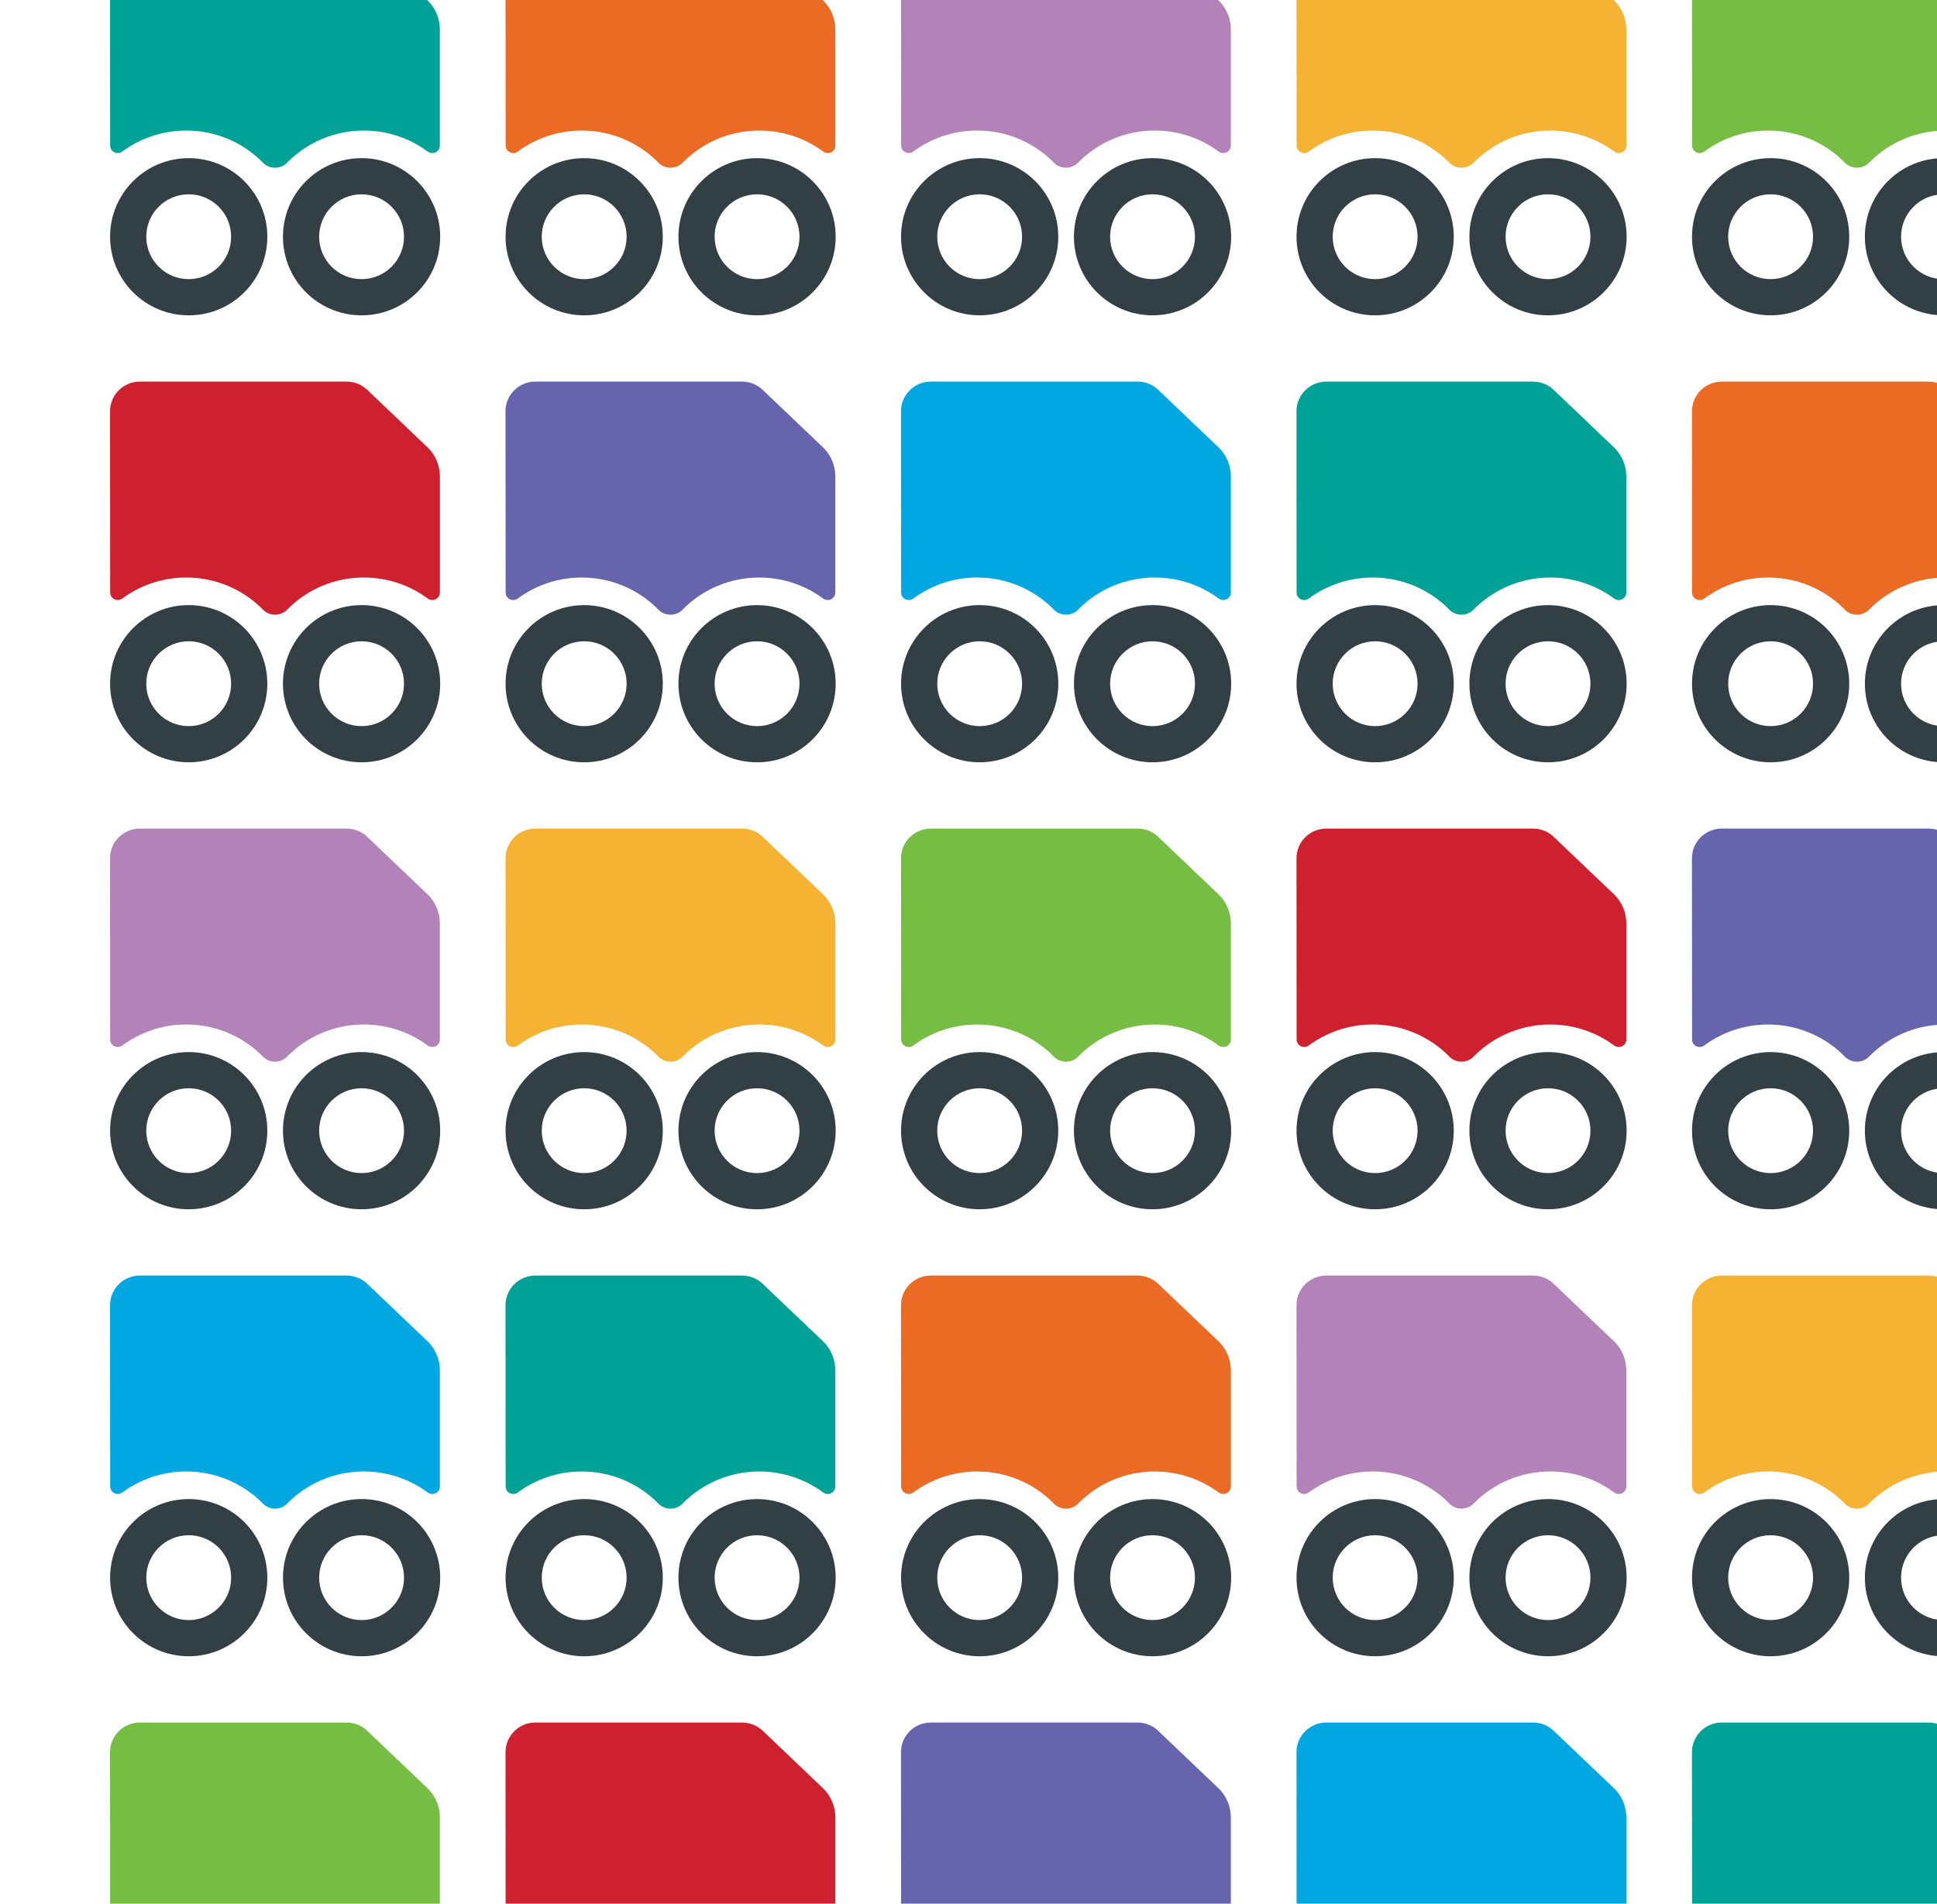 <svg width="412" height="405" viewBox="0 0 412 405" fill="none" xmlns="http://www.w3.org/2000/svg">
<path d="M93.559 30.966C93.559 31.85 92.837 32.564 91.945 32.564C91.573 32.564 91.23 32.44 90.958 32.233C87.163 29.434 82.461 27.774 77.378 27.774C71.086 27.774 65.38 30.314 61.251 34.418C60.586 35.194 59.599 35.685 58.493 35.685C57.386 35.685 56.342 35.173 55.677 34.356C51.552 30.285 45.867 27.774 39.604 27.774C34.513 27.774 29.81 29.438 26.012 32.242C25.743 32.444 25.404 32.564 25.041 32.564C24.149 32.564 23.427 31.845 23.427 30.966L23.402 -7.606C23.402 -11.09 26.251 -13.91 29.765 -13.91H73.704C75.454 -13.91 77.126 -13.196 78.328 -11.937L91.164 0.301C92.7 1.916 93.559 4.05 93.559 6.267V30.97V30.966Z" fill="#00A297"/>
<path d="M40.136 41.338C35.153 41.338 31.11 45.38 31.11 50.363C31.11 55.347 35.153 59.389 40.136 59.389C45.12 59.389 49.162 55.347 49.162 50.363C49.162 45.38 45.12 41.338 40.136 41.338ZM56.858 50.367C56.858 59.604 49.372 67.089 40.136 67.089C30.9 67.089 23.414 59.604 23.414 50.367C23.414 41.131 30.9 33.646 40.136 33.646C49.372 33.646 56.858 41.131 56.858 50.367Z" fill="#323F45"/>
<path d="M76.908 41.338C71.924 41.338 67.882 45.38 67.882 50.363C67.882 55.347 71.924 59.389 76.908 59.389C81.891 59.389 85.933 55.347 85.933 50.363C85.933 45.38 81.891 41.338 76.908 41.338ZM93.629 50.367C93.629 59.604 86.144 67.089 76.908 67.089C67.671 67.089 60.186 59.604 60.186 50.367C60.186 41.131 67.671 33.646 76.908 33.646C86.144 33.646 93.629 41.131 93.629 50.367Z" fill="#323F45"/>
<path d="M177.682 30.966C177.682 31.85 176.959 32.564 176.067 32.564C175.696 32.564 175.353 32.44 175.08 32.234C171.286 29.434 166.583 27.774 161.501 27.774C155.208 27.774 149.502 30.314 145.373 34.418C144.709 35.194 143.722 35.685 142.615 35.685C141.509 35.685 140.464 35.173 139.8 34.356C135.675 30.285 129.989 27.774 123.726 27.774C118.635 27.774 113.932 29.438 110.134 32.242C109.866 32.444 109.527 32.564 109.164 32.564C108.272 32.564 107.549 31.846 107.549 30.966L107.525 -7.605C107.525 -11.09 110.373 -13.91 113.887 -13.91H157.826C159.577 -13.91 161.249 -13.196 162.45 -11.937L175.287 0.301C176.823 1.916 177.682 4.05 177.682 6.267V30.97V30.966Z" fill="#EB6B24"/>
<path d="M124.255 41.338C119.272 41.338 115.23 45.38 115.23 50.363C115.23 55.347 119.272 59.389 124.255 59.389C129.239 59.389 133.281 55.347 133.281 50.363C133.281 45.38 129.239 41.338 124.255 41.338ZM140.977 50.367C140.977 59.604 133.492 67.089 124.255 67.089C115.019 67.089 107.534 59.604 107.534 50.367C107.534 41.131 115.019 33.646 124.255 33.646C133.492 33.646 140.977 41.131 140.977 50.367Z" fill="#323F45"/>
<path d="M161.027 41.338C156.044 41.338 152.001 45.38 152.001 50.363C152.001 55.347 156.044 59.389 161.027 59.389C166.011 59.389 170.053 55.347 170.053 50.363C170.053 45.38 166.011 41.338 161.027 41.338ZM177.749 50.367C177.749 59.604 170.263 67.089 161.027 67.089C151.791 67.089 144.305 59.604 144.305 50.367C144.305 41.131 151.791 33.646 161.027 33.646C170.263 33.646 177.749 41.131 177.749 50.367Z" fill="#323F45"/>
<path d="M261.8 30.962C261.8 31.846 261.078 32.56 260.186 32.56C259.814 32.56 259.471 32.436 259.199 32.23C255.405 29.43 250.702 27.77 245.619 27.77C239.327 27.77 233.621 30.31 229.492 34.414C228.827 35.19 227.84 35.681 226.734 35.681C225.627 35.681 224.583 35.169 223.918 34.352C219.793 30.281 214.108 27.77 207.845 27.77C202.754 27.77 198.051 29.434 194.252 32.238C193.984 32.44 193.645 32.56 193.282 32.56C192.39 32.56 191.668 31.841 191.668 30.962L191.643 -7.609C191.643 -11.094 194.492 -13.914 198.006 -13.914H241.945C243.695 -13.914 245.367 -13.2 246.569 -11.941L259.405 0.297C260.941 1.912 261.8 4.046 261.8 6.263V30.966V30.962Z" fill="#B282B9"/>
<path d="M208.374 41.338C203.39 41.338 199.348 45.38 199.348 50.363C199.348 55.347 203.39 59.389 208.374 59.389C213.357 59.389 217.399 55.347 217.399 50.363C217.399 45.38 213.357 41.338 208.374 41.338ZM225.096 50.363C225.096 59.599 217.61 67.085 208.374 67.085C199.138 67.085 191.652 59.599 191.652 50.363C191.652 41.127 199.138 33.642 208.374 33.642C217.61 33.642 225.096 41.127 225.096 50.363Z" fill="#323F45"/>
<path d="M245.145 41.338C240.162 41.338 236.12 45.38 236.12 50.363C236.12 55.347 240.162 59.389 245.145 59.389C250.129 59.389 254.171 55.347 254.171 50.363C254.171 45.38 250.129 41.338 245.145 41.338ZM261.867 50.363C261.867 59.599 254.382 67.085 245.145 67.085C235.909 67.085 228.424 59.599 228.424 50.363C228.424 41.127 235.909 33.642 245.145 33.642C254.382 33.642 261.867 41.127 261.867 50.363Z" fill="#323F45"/>
<path d="M345.919 30.966C345.919 31.85 345.196 32.564 344.304 32.564C343.933 32.564 343.59 32.44 343.317 32.234C339.523 29.434 334.82 27.774 329.738 27.774C323.445 27.774 317.739 30.314 313.61 34.418C312.946 35.194 311.959 35.685 310.852 35.685C309.746 35.685 308.701 35.173 308.036 34.356C303.912 30.285 298.226 27.774 291.963 27.774C286.872 27.774 282.169 29.438 278.371 32.242C278.102 32.444 277.764 32.564 277.401 32.564C276.509 32.564 275.786 31.846 275.786 30.966L275.761 -7.605C275.761 -11.09 278.61 -13.91 282.124 -13.91H326.063C327.814 -13.91 329.486 -13.196 330.687 -11.937L343.524 0.301C345.06 1.916 345.919 4.05 345.919 6.267V30.97V30.966Z" fill="#F6B333"/>
<path d="M292.492 41.338C287.509 41.338 283.467 45.38 283.467 50.363C283.467 55.347 287.509 59.389 292.492 59.389C297.476 59.389 301.518 55.347 301.518 50.363C301.518 45.38 297.476 41.338 292.492 41.338ZM309.214 50.367C309.214 59.604 301.729 67.089 292.492 67.089C283.256 67.089 275.771 59.604 275.771 50.367C275.771 41.131 283.256 33.646 292.492 33.646C301.729 33.646 309.214 41.131 309.214 50.367Z" fill="#323F45"/>
<path d="M329.262 41.338C324.279 41.338 320.237 45.38 320.237 50.363C320.237 55.347 324.279 59.389 329.262 59.389C334.246 59.389 338.288 55.347 338.288 50.363C338.288 45.38 334.246 41.338 329.262 41.338ZM345.984 50.367C345.984 59.604 338.499 67.089 329.262 67.089C320.026 67.089 312.541 59.604 312.541 50.367C312.541 41.131 320.026 33.646 329.262 33.646C338.499 33.646 345.984 41.131 345.984 50.367Z" fill="#323F45"/>
<path d="M430.037 30.966C430.037 31.85 429.315 32.564 428.423 32.564C428.051 32.564 427.708 32.44 427.436 32.234C423.641 29.434 418.939 27.774 413.856 27.774C407.564 27.774 401.858 30.314 397.729 34.418C397.064 35.194 396.077 35.685 394.971 35.685C393.864 35.685 392.82 35.173 392.155 34.356C388.03 30.285 382.345 27.774 376.081 27.774C370.991 27.774 366.288 29.438 362.489 32.242C362.221 32.444 361.882 32.564 361.519 32.564C360.627 32.564 359.905 31.846 359.905 30.966L359.88 -7.605C359.88 -11.09 362.729 -13.91 366.242 -13.91H410.182C411.932 -13.91 413.604 -13.196 414.806 -11.937L427.642 0.301C429.178 1.916 430.037 4.05 430.037 6.267V30.97V30.966Z" fill="#75BD43"/>
<path d="M376.61 41.338C371.626 41.338 367.584 45.38 367.584 50.363C367.584 55.347 371.626 59.389 376.61 59.389C381.593 59.389 385.635 55.347 385.635 50.363C385.635 45.38 381.593 41.338 376.61 41.338ZM393.332 50.363C393.332 59.599 385.846 67.085 376.61 67.085C367.374 67.085 359.888 59.599 359.888 50.363C359.888 41.127 367.374 33.642 376.61 33.642C385.846 33.642 393.332 41.127 393.332 50.363Z" fill="#323F45"/>
<path d="M413.381 41.338C408.397 41.338 404.355 45.38 404.355 50.363C404.355 55.347 408.397 59.389 413.381 59.389C418.364 59.389 422.406 55.347 422.406 50.363C422.406 45.38 418.364 41.338 413.381 41.338ZM430.103 50.363C430.103 59.599 422.617 67.085 413.381 67.085C404.145 67.085 396.659 59.599 396.659 50.363C396.659 41.127 404.145 33.642 413.381 33.642C422.617 33.642 430.103 41.127 430.103 50.363Z" fill="#323F45"/>
<path d="M93.564 126.057C93.564 126.94 92.841 127.655 91.949 127.655C91.578 127.655 91.235 127.531 90.963 127.324C87.168 124.525 82.465 122.865 77.383 122.865C71.09 122.865 65.384 125.405 61.255 129.509C60.591 130.285 59.604 130.776 58.498 130.776C57.391 130.776 56.346 130.264 55.682 129.447C51.557 125.376 45.871 122.865 39.608 122.865C34.517 122.865 29.814 124.529 26.016 127.333C25.748 127.535 25.409 127.655 25.046 127.655C24.154 127.655 23.431 126.936 23.431 126.057L23.407 87.485C23.407 84.001 26.255 81.181 29.769 81.181H73.708C75.459 81.181 77.131 81.895 78.332 83.154L91.169 95.392C92.705 97.007 93.564 99.141 93.564 101.358V126.061V126.057Z" fill="#CF202F"/>
<path d="M40.136 136.432C35.153 136.432 31.111 140.475 31.111 145.458C31.111 150.442 35.153 154.484 40.136 154.484C45.12 154.484 49.162 150.442 49.162 145.458C49.162 140.475 45.12 136.432 40.136 136.432ZM56.858 145.458C56.858 154.694 49.373 162.18 40.136 162.18C30.9 162.18 23.415 154.694 23.415 145.458C23.415 136.222 30.9 128.736 40.136 128.736C49.373 128.736 56.858 136.222 56.858 145.458Z" fill="#323F45"/>
<path d="M76.908 136.432C71.924 136.432 67.882 140.475 67.882 145.458C67.882 150.442 71.924 154.484 76.908 154.484C81.891 154.484 85.934 150.442 85.934 145.458C85.934 140.475 81.891 136.432 76.908 136.432ZM93.63 145.458C93.63 154.694 86.144 162.18 76.908 162.18C67.672 162.18 60.186 154.694 60.186 145.458C60.186 136.222 67.672 128.736 76.908 128.736C86.144 128.736 93.63 136.222 93.63 145.458Z" fill="#323F45"/>
<path d="M177.678 126.061C177.678 126.945 176.956 127.659 176.064 127.659C175.692 127.659 175.349 127.535 175.077 127.329C171.283 124.529 166.58 122.869 161.497 122.869C155.205 122.869 149.499 125.409 145.37 129.513C144.705 130.289 143.718 130.78 142.612 130.78C141.505 130.78 140.461 130.268 139.796 129.451C135.671 125.38 129.986 122.869 123.722 122.869C118.632 122.869 113.929 124.533 110.13 127.337C109.862 127.539 109.524 127.659 109.16 127.659C108.268 127.659 107.546 126.941 107.546 126.061L107.521 87.49C107.521 84.005 110.37 81.185 113.884 81.185H157.823C159.573 81.185 161.245 81.899 162.447 83.158L175.283 95.396C176.819 97.011 177.678 99.145 177.678 101.362V126.065V126.061Z" fill="#6564AD"/>
<path d="M124.255 136.433C119.272 136.433 115.229 140.475 115.229 145.458C115.229 150.442 119.272 154.484 124.255 154.484C129.239 154.484 133.281 150.442 133.281 145.458C133.281 140.475 129.239 136.433 124.255 136.433ZM140.977 145.463C140.977 154.699 133.491 162.184 124.255 162.184C115.019 162.184 107.533 154.699 107.533 145.463C107.533 136.226 115.019 128.741 124.255 128.741C133.491 128.741 140.977 136.226 140.977 145.463Z" fill="#323F45"/>
<path d="M161.026 136.433C156.042 136.433 152 140.475 152 145.458C152 150.442 156.042 154.484 161.026 154.484C166.009 154.484 170.051 150.442 170.051 145.458C170.051 140.475 166.009 136.433 161.026 136.433ZM177.747 145.463C177.747 154.699 170.262 162.184 161.026 162.184C151.789 162.184 144.304 154.699 144.304 145.463C144.304 136.226 151.789 128.741 161.026 128.741C170.262 128.741 177.747 136.226 177.747 145.463Z" fill="#323F45"/>
<path d="M261.801 126.057C261.801 126.941 261.078 127.655 260.186 127.655C259.815 127.655 259.472 127.531 259.2 127.325C255.405 124.525 250.702 122.865 245.62 122.865C239.328 122.865 233.622 125.405 229.493 129.509C228.828 130.285 227.841 130.776 226.735 130.776C225.628 130.776 224.584 130.264 223.919 129.447C219.794 125.376 214.109 122.865 207.845 122.865C202.754 122.865 198.052 124.529 194.253 127.333C193.985 127.535 193.646 127.655 193.283 127.655C192.391 127.655 191.668 126.936 191.668 126.057L191.644 87.486C191.644 84.001 194.493 81.181 198.006 81.181H241.945C243.696 81.181 245.368 81.895 246.57 83.154L259.406 95.392C260.942 97.007 261.801 99.141 261.801 101.358V126.061V126.057Z" fill="#00A7E0"/>
<path d="M208.378 136.433C203.394 136.433 199.352 140.475 199.352 145.458C199.352 150.442 203.394 154.484 208.378 154.484C213.361 154.484 217.403 150.442 217.403 145.458C217.403 140.475 213.361 136.433 208.378 136.433ZM225.1 145.458C225.1 154.694 217.614 162.18 208.378 162.18C199.142 162.18 191.656 154.694 191.656 145.458C191.656 136.222 199.142 128.736 208.378 128.736C217.614 128.736 225.1 136.222 225.1 145.458Z" fill="#323F45"/>
<path d="M245.149 136.433C240.165 136.433 236.123 140.475 236.123 145.458C236.123 150.442 240.165 154.484 245.149 154.484C250.132 154.484 254.174 150.442 254.174 145.458C254.174 140.475 250.132 136.433 245.149 136.433ZM261.871 145.458C261.871 154.694 254.385 162.18 245.149 162.18C235.913 162.18 228.427 154.694 228.427 145.458C228.427 136.222 235.913 128.736 245.149 128.736C254.385 128.736 261.871 136.222 261.871 145.458Z" fill="#323F45"/>
<path d="M345.915 126.061C345.915 126.945 345.192 127.659 344.301 127.659C343.929 127.659 343.586 127.535 343.314 127.329C339.519 124.529 334.817 122.869 329.734 122.869C323.442 122.869 317.736 125.409 313.607 129.513C312.942 130.289 311.955 130.78 310.849 130.78C309.742 130.78 308.698 130.268 308.033 129.451C303.908 125.38 298.223 122.869 291.959 122.869C286.869 122.869 282.166 124.533 278.367 127.337C278.099 127.539 277.76 127.659 277.397 127.659C276.505 127.659 275.783 126.941 275.783 126.061L275.758 87.49C275.758 84.005 278.607 81.185 282.12 81.185H326.059C327.81 81.185 329.482 81.899 330.684 83.158L343.52 95.396C345.056 97.011 345.915 99.145 345.915 101.362V126.065V126.061Z" fill="#00A297"/>
<path d="M292.493 136.433C287.509 136.433 283.467 140.475 283.467 145.458C283.467 150.442 287.509 154.484 292.493 154.484C297.476 154.484 301.518 150.442 301.518 145.458C301.518 140.475 297.476 136.433 292.493 136.433ZM309.214 145.463C309.214 154.699 301.729 162.184 292.493 162.184C283.256 162.184 275.771 154.699 275.771 145.463C275.771 136.226 283.256 128.741 292.493 128.741C301.729 128.741 309.214 136.226 309.214 145.463Z" fill="#323F45"/>
<path d="M329.264 136.433C324.281 136.433 320.239 140.475 320.239 145.458C320.239 150.442 324.281 154.484 329.264 154.484C334.248 154.484 338.29 150.442 338.29 145.458C338.29 140.475 334.248 136.433 329.264 136.433ZM345.986 145.463C345.986 154.699 338.5 162.184 329.264 162.184C320.028 162.184 312.542 154.699 312.542 145.463C312.542 136.226 320.028 128.741 329.264 128.741C338.5 128.741 345.986 136.226 345.986 145.463Z" fill="#323F45"/>
<path d="M430.037 126.061C430.037 126.945 429.314 127.659 428.422 127.659C428.051 127.659 427.708 127.535 427.436 127.329C423.641 124.529 418.938 122.869 413.856 122.869C407.563 122.869 401.857 125.409 397.729 129.513C397.064 130.289 396.077 130.78 394.971 130.78C393.864 130.78 392.819 130.268 392.155 129.451C388.03 125.38 382.345 122.869 376.081 122.869C370.99 122.869 366.288 124.533 362.489 127.337C362.221 127.539 361.882 127.659 361.519 127.659C360.627 127.659 359.904 126.941 359.904 126.061L359.88 87.49C359.88 84.005 362.728 81.185 366.242 81.185H410.181C411.932 81.185 413.604 81.899 414.805 83.158L427.642 95.396C429.178 97.011 430.037 99.145 430.037 101.362V126.065V126.061Z" fill="#EB6B24"/>
<path d="M376.61 136.433C371.627 136.433 367.585 140.475 367.585 145.458C367.585 150.442 371.627 154.484 376.61 154.484C381.594 154.484 385.636 150.442 385.636 145.458C385.636 140.475 381.594 136.433 376.61 136.433ZM393.332 145.463C393.332 154.699 385.847 162.184 376.61 162.184C367.374 162.184 359.889 154.699 359.889 145.463C359.889 136.226 367.374 128.741 376.61 128.741C385.847 128.741 393.332 136.226 393.332 145.463Z" fill="#323F45"/>
<path d="M413.382 136.433C408.399 136.433 404.356 140.475 404.356 145.458C404.356 150.442 408.399 154.484 413.382 154.484C418.366 154.484 422.408 150.442 422.408 145.458C422.408 140.475 418.366 136.433 413.382 136.433ZM430.104 145.463C430.104 154.699 422.618 162.184 413.382 162.184C404.146 162.184 396.66 154.699 396.66 145.463C396.66 136.226 404.146 128.741 413.382 128.741C422.618 128.741 430.104 136.226 430.104 145.463Z" fill="#323F45"/>
<path d="M93.563 221.152C93.563 222.035 92.841 222.75 91.949 222.75C91.577 222.75 91.234 222.626 90.962 222.419C87.168 219.62 82.465 217.96 77.382 217.96C71.09 217.96 65.384 220.499 61.255 224.603C60.59 225.38 59.603 225.871 58.497 225.871C57.39 225.871 56.346 225.359 55.681 224.542C51.556 220.471 45.871 217.96 39.608 217.96C34.517 217.96 29.814 219.624 26.015 222.428C25.747 222.63 25.409 222.75 25.045 222.75C24.153 222.75 23.431 222.031 23.431 221.152L23.406 182.58C23.406 179.096 26.255 176.276 29.768 176.276H73.707C75.458 176.276 77.13 176.99 78.332 178.249L91.168 190.487C92.704 192.101 93.563 194.236 93.563 196.453V221.156V221.152Z" fill="#B282B9"/>
<path d="M40.137 231.528C35.153 231.528 31.111 235.57 31.111 240.553C31.111 245.537 35.153 249.579 40.137 249.579C45.12 249.579 49.163 245.537 49.163 240.553C49.163 235.57 45.12 231.528 40.137 231.528ZM56.859 240.553C56.859 249.789 49.373 257.275 40.137 257.275C30.901 257.275 23.415 249.789 23.415 240.553C23.415 231.317 30.901 223.831 40.137 223.831C49.373 223.831 56.859 231.317 56.859 240.553Z" fill="#323F45"/>
<path d="M76.909 231.528C71.925 231.528 67.883 235.57 67.883 240.553C67.883 245.537 71.925 249.579 76.909 249.579C81.892 249.579 85.934 245.537 85.934 240.553C85.934 235.57 81.892 231.528 76.909 231.528ZM93.63 240.553C93.63 249.789 86.145 257.275 76.909 257.275C67.672 257.275 60.187 249.789 60.187 240.553C60.187 231.317 67.672 223.831 76.909 223.831C86.145 223.831 93.63 231.317 93.63 240.553Z" fill="#323F45"/>
<path d="M177.682 221.156C177.682 222.04 176.959 222.754 176.067 222.754C175.696 222.754 175.353 222.63 175.081 222.423C171.286 219.624 166.583 217.964 161.501 217.964C155.209 217.964 149.503 220.504 145.374 224.608C144.709 225.384 143.722 225.875 142.616 225.875C141.509 225.875 140.464 225.363 139.8 224.546C135.675 220.475 129.99 217.964 123.726 217.964C118.635 217.964 113.933 219.628 110.134 222.432C109.866 222.634 109.527 222.754 109.164 222.754C108.272 222.754 107.549 222.035 107.549 221.156L107.525 182.584C107.525 179.1 110.374 176.28 113.887 176.28H157.826C159.577 176.28 161.249 176.994 162.451 178.253L175.287 190.491C176.823 192.105 177.682 194.24 177.682 196.457V221.16V221.156Z" fill="#F6B333"/>
<path d="M124.255 231.528C119.272 231.528 115.229 235.57 115.229 240.554C115.229 245.537 119.272 249.579 124.255 249.579C129.239 249.579 133.281 245.537 133.281 240.554C133.281 235.57 129.239 231.528 124.255 231.528ZM140.977 240.558C140.977 249.794 133.491 257.279 124.255 257.279C115.019 257.279 107.533 249.794 107.533 240.558C107.533 231.322 115.019 223.836 124.255 223.836C133.491 223.836 140.977 231.322 140.977 240.558Z" fill="#323F45"/>
<path d="M161.026 231.528C156.042 231.528 152 235.57 152 240.554C152 245.537 156.042 249.579 161.026 249.579C166.009 249.579 170.051 245.537 170.051 240.554C170.051 235.57 166.009 231.528 161.026 231.528ZM177.747 240.558C177.747 249.794 170.262 257.279 161.026 257.279C151.789 257.279 144.304 249.794 144.304 240.558C144.304 231.322 151.789 223.836 161.026 223.836C170.262 223.836 177.747 231.322 177.747 240.558Z" fill="#323F45"/>
<path d="M261.8 221.156C261.8 222.039 261.078 222.754 260.186 222.754C259.814 222.754 259.472 222.63 259.199 222.423C255.405 219.624 250.702 217.964 245.619 217.964C239.327 217.964 233.621 220.503 229.492 224.608C228.827 225.384 227.841 225.875 226.734 225.875C225.628 225.875 224.583 225.363 223.918 224.546C219.794 220.475 214.108 217.964 207.845 217.964C202.754 217.964 198.051 219.628 194.253 222.432C193.984 222.634 193.646 222.754 193.282 222.754C192.39 222.754 191.668 222.035 191.668 221.156L191.643 182.584C191.643 179.1 194.492 176.28 198.006 176.28H241.945C243.695 176.28 245.367 176.994 246.569 178.253L259.406 190.491C260.941 192.105 261.8 194.24 261.8 196.457V221.16V221.156Z" fill="#75BD43"/>
<path d="M208.374 231.528C203.39 231.528 199.348 235.57 199.348 240.553C199.348 245.537 203.39 249.579 208.374 249.579C213.357 249.579 217.399 245.537 217.399 240.553C217.399 235.57 213.357 231.528 208.374 231.528ZM225.095 240.553C225.095 249.789 217.61 257.275 208.374 257.275C199.137 257.275 191.652 249.789 191.652 240.553C191.652 231.317 199.137 223.831 208.374 223.831C217.61 223.831 225.095 231.317 225.095 240.553Z" fill="#323F45"/>
<path d="M245.145 231.528C240.161 231.528 236.119 235.57 236.119 240.553C236.119 245.537 240.161 249.579 245.145 249.579C250.128 249.579 254.17 245.537 254.17 240.553C254.17 235.57 250.128 231.528 245.145 231.528ZM261.866 240.553C261.866 249.789 254.381 257.275 245.145 257.275C235.908 257.275 228.423 249.789 228.423 240.553C228.423 231.317 235.908 223.831 245.145 223.831C254.381 223.831 261.866 231.317 261.866 240.553Z" fill="#323F45"/>
<path d="M345.919 221.152C345.919 222.035 345.197 222.75 344.305 222.75C343.933 222.75 343.591 222.626 343.318 222.419C339.524 219.62 334.821 217.96 329.738 217.96C323.446 217.96 317.74 220.5 313.611 224.604C312.946 225.38 311.96 225.871 310.853 225.871C309.747 225.871 308.702 225.359 308.037 224.542C303.913 220.471 298.227 217.96 291.964 217.96C286.873 217.96 282.17 219.624 278.372 222.428C278.103 222.63 277.765 222.75 277.401 222.75C276.509 222.75 275.787 222.031 275.787 221.152L275.762 182.58C275.762 179.096 278.611 176.276 282.125 176.276H326.064C327.814 176.276 329.487 176.99 330.688 178.249L343.525 190.487C345.06 192.101 345.919 194.236 345.919 196.453V221.156V221.152Z" fill="#CF202F"/>
<path d="M292.492 231.528C287.508 231.528 283.466 235.57 283.466 240.553C283.466 245.537 287.508 249.579 292.492 249.579C297.475 249.579 301.518 245.537 301.518 240.553C301.518 235.57 297.475 231.528 292.492 231.528ZM309.214 240.553C309.214 249.79 301.728 257.275 292.492 257.275C283.256 257.275 275.77 249.79 275.77 240.553C275.77 231.317 283.256 223.832 292.492 223.832C301.728 223.832 309.214 231.317 309.214 240.553Z" fill="#323F45"/>
<path d="M329.264 231.528C324.28 231.528 320.238 235.57 320.238 240.553C320.238 245.537 324.28 249.579 329.264 249.579C334.247 249.579 338.289 245.537 338.289 240.553C338.289 235.57 334.247 231.528 329.264 231.528ZM345.985 240.553C345.985 249.79 338.5 257.275 329.264 257.275C320.027 257.275 312.542 249.79 312.542 240.553C312.542 231.317 320.027 223.832 329.264 223.832C338.5 223.832 345.985 231.317 345.985 240.553Z" fill="#323F45"/>
<path d="M430.033 221.156C430.033 222.04 429.31 222.754 428.419 222.754C428.047 222.754 427.704 222.63 427.432 222.423C423.637 219.624 418.935 217.964 413.852 217.964C407.56 217.964 401.854 220.504 397.725 224.608C397.06 225.384 396.073 225.875 394.967 225.875C393.86 225.875 392.816 225.363 392.151 224.546C388.026 220.475 382.341 217.964 376.077 217.964C370.987 217.964 366.284 219.628 362.485 222.432C362.217 222.634 361.878 222.754 361.515 222.754C360.623 222.754 359.901 222.035 359.901 221.156L359.876 182.584C359.876 179.1 362.725 176.28 366.238 176.28H410.177C411.928 176.28 413.6 176.994 414.802 178.253L427.638 190.491C429.174 192.105 430.033 194.24 430.033 196.457V221.16V221.156Z" fill="#6564AD"/>
<path d="M376.61 231.528C371.627 231.528 367.585 235.57 367.585 240.554C367.585 245.537 371.627 249.579 376.61 249.579C381.594 249.579 385.636 245.537 385.636 240.554C385.636 235.57 381.594 231.528 376.61 231.528ZM393.332 240.558C393.332 249.794 385.847 257.279 376.61 257.279C367.374 257.279 359.889 249.794 359.889 240.558C359.889 231.322 367.374 223.836 376.61 223.836C385.847 223.836 393.332 231.322 393.332 240.558Z" fill="#323F45"/>
<path d="M413.381 231.528C408.397 231.528 404.355 235.57 404.355 240.554C404.355 245.537 408.397 249.579 413.381 249.579C418.364 249.579 422.407 245.537 422.407 240.554C422.407 235.57 418.364 231.528 413.381 231.528ZM430.103 240.558C430.103 249.794 422.617 257.279 413.381 257.279C404.145 257.279 396.659 249.794 396.659 240.558C396.659 231.322 404.145 223.836 413.381 223.836C422.617 223.836 430.103 231.322 430.103 240.558Z" fill="#323F45"/>
<path d="M93.564 316.247C93.564 317.131 92.841 317.845 91.949 317.845C91.578 317.845 91.235 317.721 90.963 317.515C87.168 314.715 82.465 313.055 77.383 313.055C71.09 313.055 65.384 315.595 61.255 319.699C60.591 320.475 59.604 320.966 58.498 320.966C57.391 320.966 56.346 320.454 55.682 319.637C51.557 315.566 45.871 313.055 39.608 313.055C34.517 313.055 29.814 314.719 26.016 317.523C25.748 317.725 25.409 317.845 25.046 317.845C24.154 317.845 23.431 317.126 23.431 316.247L23.407 277.675C23.407 274.191 26.255 271.371 29.769 271.371H73.708C75.459 271.371 77.131 272.085 78.332 273.344L91.169 285.582C92.705 287.197 93.564 289.331 93.564 291.548V316.251V316.247Z" fill="#00A7E0"/>
<path d="M40.141 326.623C35.158 326.623 31.116 330.665 31.116 335.648C31.116 340.632 35.158 344.674 40.141 344.674C45.125 344.674 49.167 340.632 49.167 335.648C49.167 330.665 45.125 326.623 40.141 326.623ZM56.863 335.648C56.863 344.884 49.377 352.37 40.141 352.37C30.905 352.37 23.419 344.884 23.419 335.648C23.419 326.412 30.905 318.926 40.141 318.926C49.377 318.926 56.863 326.412 56.863 335.648Z" fill="#323F45"/>
<path d="M76.913 326.623C71.929 326.623 67.887 330.665 67.887 335.648C67.887 340.632 71.929 344.674 76.913 344.674C81.896 344.674 85.938 340.632 85.938 335.648C85.938 330.665 81.896 326.623 76.913 326.623ZM93.635 335.648C93.635 344.884 86.149 352.37 76.913 352.37C67.677 352.37 60.191 344.884 60.191 335.648C60.191 326.412 67.677 318.926 76.913 318.926C86.149 318.926 93.635 326.412 93.635 335.648Z" fill="#323F45"/>
<path d="M177.678 316.251C177.678 317.134 176.956 317.849 176.064 317.849C175.692 317.849 175.349 317.725 175.077 317.518C171.282 314.719 166.58 313.059 161.497 313.059C155.205 313.059 149.499 315.598 145.37 319.702C144.705 320.479 143.718 320.97 142.612 320.97C141.505 320.97 140.461 320.458 139.796 319.641C135.671 315.57 129.986 313.059 123.722 313.059C118.632 313.059 113.929 314.723 110.13 317.527C109.862 317.729 109.523 317.849 109.16 317.849C108.268 317.849 107.546 317.13 107.546 316.251L107.521 277.679C107.521 274.195 110.37 271.375 113.883 271.375H157.823C159.573 271.375 161.245 272.089 162.447 273.348L175.283 285.586C176.819 287.2 177.678 289.335 177.678 291.552V316.255V316.251Z" fill="#00A297"/>
<path d="M124.256 326.623C119.272 326.623 115.23 330.665 115.23 335.648C115.23 340.632 119.272 344.674 124.256 344.674C129.239 344.674 133.281 340.632 133.281 335.648C133.281 330.665 129.239 326.623 124.256 326.623ZM140.977 335.652C140.977 344.889 133.492 352.374 124.256 352.374C115.019 352.374 107.534 344.889 107.534 335.652C107.534 326.416 115.019 318.931 124.256 318.931C133.492 318.931 140.977 326.416 140.977 335.652Z" fill="#323F45"/>
<path d="M161.027 326.623C156.044 326.623 152.002 330.665 152.002 335.648C152.002 340.632 156.044 344.674 161.027 344.674C166.011 344.674 170.053 340.632 170.053 335.648C170.053 330.665 166.011 326.623 161.027 326.623ZM177.749 335.652C177.749 344.889 170.263 352.374 161.027 352.374C151.791 352.374 144.305 344.889 144.305 335.652C144.305 326.416 151.791 318.931 161.027 318.931C170.263 318.931 177.749 326.416 177.749 335.652Z" fill="#323F45"/>
<path d="M261.8 316.251C261.8 317.134 261.078 317.849 260.186 317.849C259.814 317.849 259.472 317.725 259.199 317.518C255.405 314.719 250.702 313.059 245.619 313.059C239.327 313.059 233.621 315.598 229.492 319.702C228.827 320.479 227.841 320.97 226.734 320.97C225.628 320.97 224.583 320.458 223.918 319.641C219.794 315.57 214.108 313.059 207.845 313.059C202.754 313.059 198.051 314.723 194.253 317.527C193.984 317.729 193.646 317.849 193.282 317.849C192.39 317.849 191.668 317.13 191.668 316.251L191.643 277.679C191.643 274.194 194.492 271.375 198.006 271.375H241.945C243.695 271.375 245.367 272.089 246.569 273.348L259.406 285.586C260.941 287.2 261.8 289.335 261.8 291.552V316.255V316.251Z" fill="#EB6B24"/>
<path d="M208.373 326.623C203.39 326.623 199.348 330.665 199.348 335.648C199.348 340.632 203.39 344.674 208.373 344.674C213.357 344.674 217.399 340.632 217.399 335.648C217.399 330.665 213.357 326.623 208.373 326.623ZM225.095 335.652C225.095 344.889 217.61 352.374 208.373 352.374C199.137 352.374 191.652 344.889 191.652 335.652C191.652 326.416 199.137 318.931 208.373 318.931C217.61 318.931 225.095 326.416 225.095 335.652Z" fill="#323F45"/>
<path d="M245.145 326.623C240.161 326.623 236.119 330.665 236.119 335.648C236.119 340.632 240.161 344.674 245.145 344.674C250.128 344.674 254.17 340.632 254.17 335.648C254.17 330.665 250.128 326.623 245.145 326.623ZM261.866 335.652C261.866 344.889 254.381 352.374 245.145 352.374C235.908 352.374 228.423 344.889 228.423 335.652C228.423 326.416 235.908 318.931 245.145 318.931C254.381 318.931 261.866 326.416 261.866 335.652Z" fill="#323F45"/>
<path d="M345.919 316.247C345.919 317.131 345.196 317.845 344.304 317.845C343.933 317.845 343.59 317.721 343.318 317.515C339.523 314.715 334.82 313.055 329.738 313.055C323.445 313.055 317.739 315.595 313.611 319.699C312.946 320.475 311.959 320.966 310.853 320.966C309.746 320.966 308.701 320.454 308.037 319.637C303.912 315.566 298.227 313.055 291.963 313.055C286.872 313.055 282.17 314.719 278.371 317.523C278.103 317.725 277.764 317.845 277.401 317.845C276.509 317.845 275.786 317.126 275.786 316.247L275.762 277.675C275.762 274.191 278.611 271.371 282.124 271.371H326.063C327.814 271.371 329.486 272.085 330.687 273.344L343.524 285.582C345.06 287.197 345.919 289.331 345.919 291.548V316.251V316.247Z" fill="#B282B9"/>
<path d="M292.492 326.623C287.508 326.623 283.466 330.665 283.466 335.648C283.466 340.632 287.508 344.674 292.492 344.674C297.475 344.674 301.518 340.632 301.518 335.648C301.518 330.665 297.475 326.623 292.492 326.623ZM309.214 335.648C309.214 344.884 301.728 352.37 292.492 352.37C283.256 352.37 275.77 344.884 275.77 335.648C275.77 326.412 283.256 318.926 292.492 318.926C301.728 318.926 309.214 326.412 309.214 335.648Z" fill="#323F45"/>
<path d="M329.264 326.623C324.28 326.623 320.238 330.665 320.238 335.648C320.238 340.632 324.28 344.674 329.264 344.674C334.247 344.674 338.289 340.632 338.289 335.648C338.289 330.665 334.247 326.623 329.264 326.623ZM345.985 335.648C345.985 344.884 338.5 352.37 329.264 352.37C320.027 352.37 312.542 344.884 312.542 335.648C312.542 326.412 320.027 318.926 329.264 318.926C338.5 318.926 345.985 326.412 345.985 335.648Z" fill="#323F45"/>
<path d="M430.037 316.251C430.037 317.134 429.314 317.849 428.422 317.849C428.051 317.849 427.708 317.725 427.436 317.518C423.641 314.719 418.938 313.059 413.856 313.059C407.563 313.059 401.857 315.598 397.729 319.702C397.064 320.479 396.077 320.97 394.971 320.97C393.864 320.97 392.819 320.458 392.155 319.641C388.03 315.57 382.345 313.059 376.081 313.059C370.99 313.059 366.288 314.723 362.489 317.527C362.221 317.729 361.882 317.849 361.519 317.849C360.627 317.849 359.904 317.13 359.904 316.251L359.88 277.679C359.88 274.194 362.728 271.375 366.242 271.375H410.181C411.932 271.375 413.604 272.089 414.805 273.348L427.642 285.586C429.178 287.2 430.037 289.335 430.037 291.552V316.255V316.251Z" fill="#F6B333"/>
<path d="M376.61 326.623C371.627 326.623 367.585 330.665 367.585 335.648C367.585 340.632 371.627 344.674 376.61 344.674C381.594 344.674 385.636 340.632 385.636 335.648C385.636 330.665 381.594 326.623 376.61 326.623ZM393.332 335.652C393.332 344.889 385.847 352.374 376.61 352.374C367.374 352.374 359.889 344.889 359.889 335.652C359.889 326.416 367.374 318.931 376.61 318.931C385.847 318.931 393.332 326.416 393.332 335.652Z" fill="#323F45"/>
<path d="M413.38 326.623C408.397 326.623 404.355 330.665 404.355 335.648C404.355 340.632 408.397 344.674 413.38 344.674C418.364 344.674 422.406 340.632 422.406 335.648C422.406 330.665 418.364 326.623 413.38 326.623ZM430.102 335.652C430.102 344.889 422.617 352.374 413.38 352.374C404.144 352.374 396.659 344.889 396.659 335.652C396.659 326.416 404.144 318.931 413.38 318.931C422.617 318.931 430.102 326.416 430.102 335.652Z" fill="#323F45"/>
<path d="M93.564 411.346C93.564 412.229 92.841 412.944 91.949 412.944C91.578 412.944 91.235 412.82 90.963 412.613C87.168 409.814 82.465 408.154 77.383 408.154C71.09 408.154 65.384 410.693 61.255 414.797C60.591 415.574 59.604 416.065 58.498 416.065C57.391 416.065 56.346 415.553 55.682 414.736C51.557 410.664 45.871 408.154 39.608 408.154C34.517 408.154 29.814 409.818 26.016 412.622C25.748 412.824 25.409 412.944 25.046 412.944C24.154 412.944 23.431 412.225 23.431 411.346L23.407 372.774C23.407 369.289 26.255 366.469 29.769 366.469H73.708C75.459 366.469 77.131 367.184 78.332 368.443L91.169 380.681C92.705 382.295 93.564 384.43 93.564 386.647V411.35V411.346Z" fill="#75BD43"/>
<path d="M177.682 411.342C177.682 412.226 176.96 412.94 176.068 412.94C175.696 412.94 175.354 412.816 175.081 412.61C171.287 409.81 166.584 408.15 161.501 408.15C155.209 408.15 149.503 410.69 145.374 414.794C144.71 415.57 143.723 416.061 142.616 416.061C141.51 416.061 140.465 415.549 139.8 414.732C135.676 410.661 129.99 408.15 123.727 408.15C118.636 408.15 113.933 409.814 110.135 412.618C109.866 412.82 109.528 412.94 109.164 412.94C108.273 412.94 107.55 412.221 107.55 411.342L107.525 372.77C107.525 369.286 110.374 366.466 113.888 366.466H157.827C159.577 366.466 161.25 367.18 162.451 368.439L175.288 380.677C176.824 382.292 177.682 384.426 177.682 386.643V411.346V411.342Z" fill="#CF202F"/>
<path d="M261.797 411.346C261.797 412.229 261.074 412.944 260.182 412.944C259.811 412.944 259.468 412.82 259.195 412.613C255.401 409.814 250.698 408.154 245.616 408.154C239.323 408.154 233.617 410.693 229.488 414.797C228.824 415.574 227.837 416.065 226.73 416.065C225.624 416.065 224.579 415.553 223.915 414.736C219.79 410.664 214.104 408.154 207.841 408.154C202.75 408.154 198.047 409.818 194.249 412.622C193.98 412.824 193.642 412.944 193.279 412.944C192.387 412.944 191.664 412.225 191.664 411.346L191.639 372.774C191.639 369.289 194.488 366.469 198.002 366.469H241.941C243.692 366.469 245.364 367.184 246.565 368.443L259.402 380.681C260.938 382.295 261.797 384.43 261.797 386.647V411.35V411.346Z" fill="#6564AD"/>
<path d="M345.919 411.342C345.919 412.226 345.197 412.94 344.305 412.94C343.933 412.94 343.591 412.816 343.318 412.61C339.524 409.81 334.821 408.15 329.738 408.15C323.446 408.15 317.74 410.69 313.611 414.794C312.946 415.57 311.96 416.061 310.853 416.061C309.747 416.061 308.702 415.549 308.037 414.732C303.913 410.661 298.227 408.15 291.964 408.15C286.873 408.15 282.17 409.814 278.372 412.618C278.103 412.82 277.765 412.94 277.401 412.94C276.51 412.94 275.787 412.221 275.787 411.342L275.762 372.77C275.762 369.286 278.611 366.466 282.125 366.466H326.064C327.814 366.466 329.487 367.18 330.688 368.439L343.525 380.677C345.06 382.292 345.919 384.426 345.919 386.643V411.346V411.342Z" fill="#00A7E0"/>
<path d="M430.033 411.346C430.033 412.229 429.31 412.944 428.419 412.944C428.047 412.944 427.704 412.82 427.432 412.613C423.637 409.814 418.935 408.154 413.852 408.154C407.56 408.154 401.854 410.693 397.725 414.797C397.06 415.574 396.073 416.065 394.967 416.065C393.86 416.065 392.816 415.553 392.151 414.736C388.026 410.664 382.341 408.154 376.077 408.154C370.987 408.154 366.284 409.818 362.485 412.622C362.217 412.824 361.878 412.944 361.515 412.944C360.623 412.944 359.901 412.225 359.901 411.346L359.876 372.774C359.876 369.289 362.725 366.469 366.238 366.469H410.177C411.928 366.469 413.6 367.184 414.802 368.443L427.638 380.681C429.174 382.295 430.033 384.43 430.033 386.647V411.35V411.346Z" fill="#00A297"/>
</svg>
